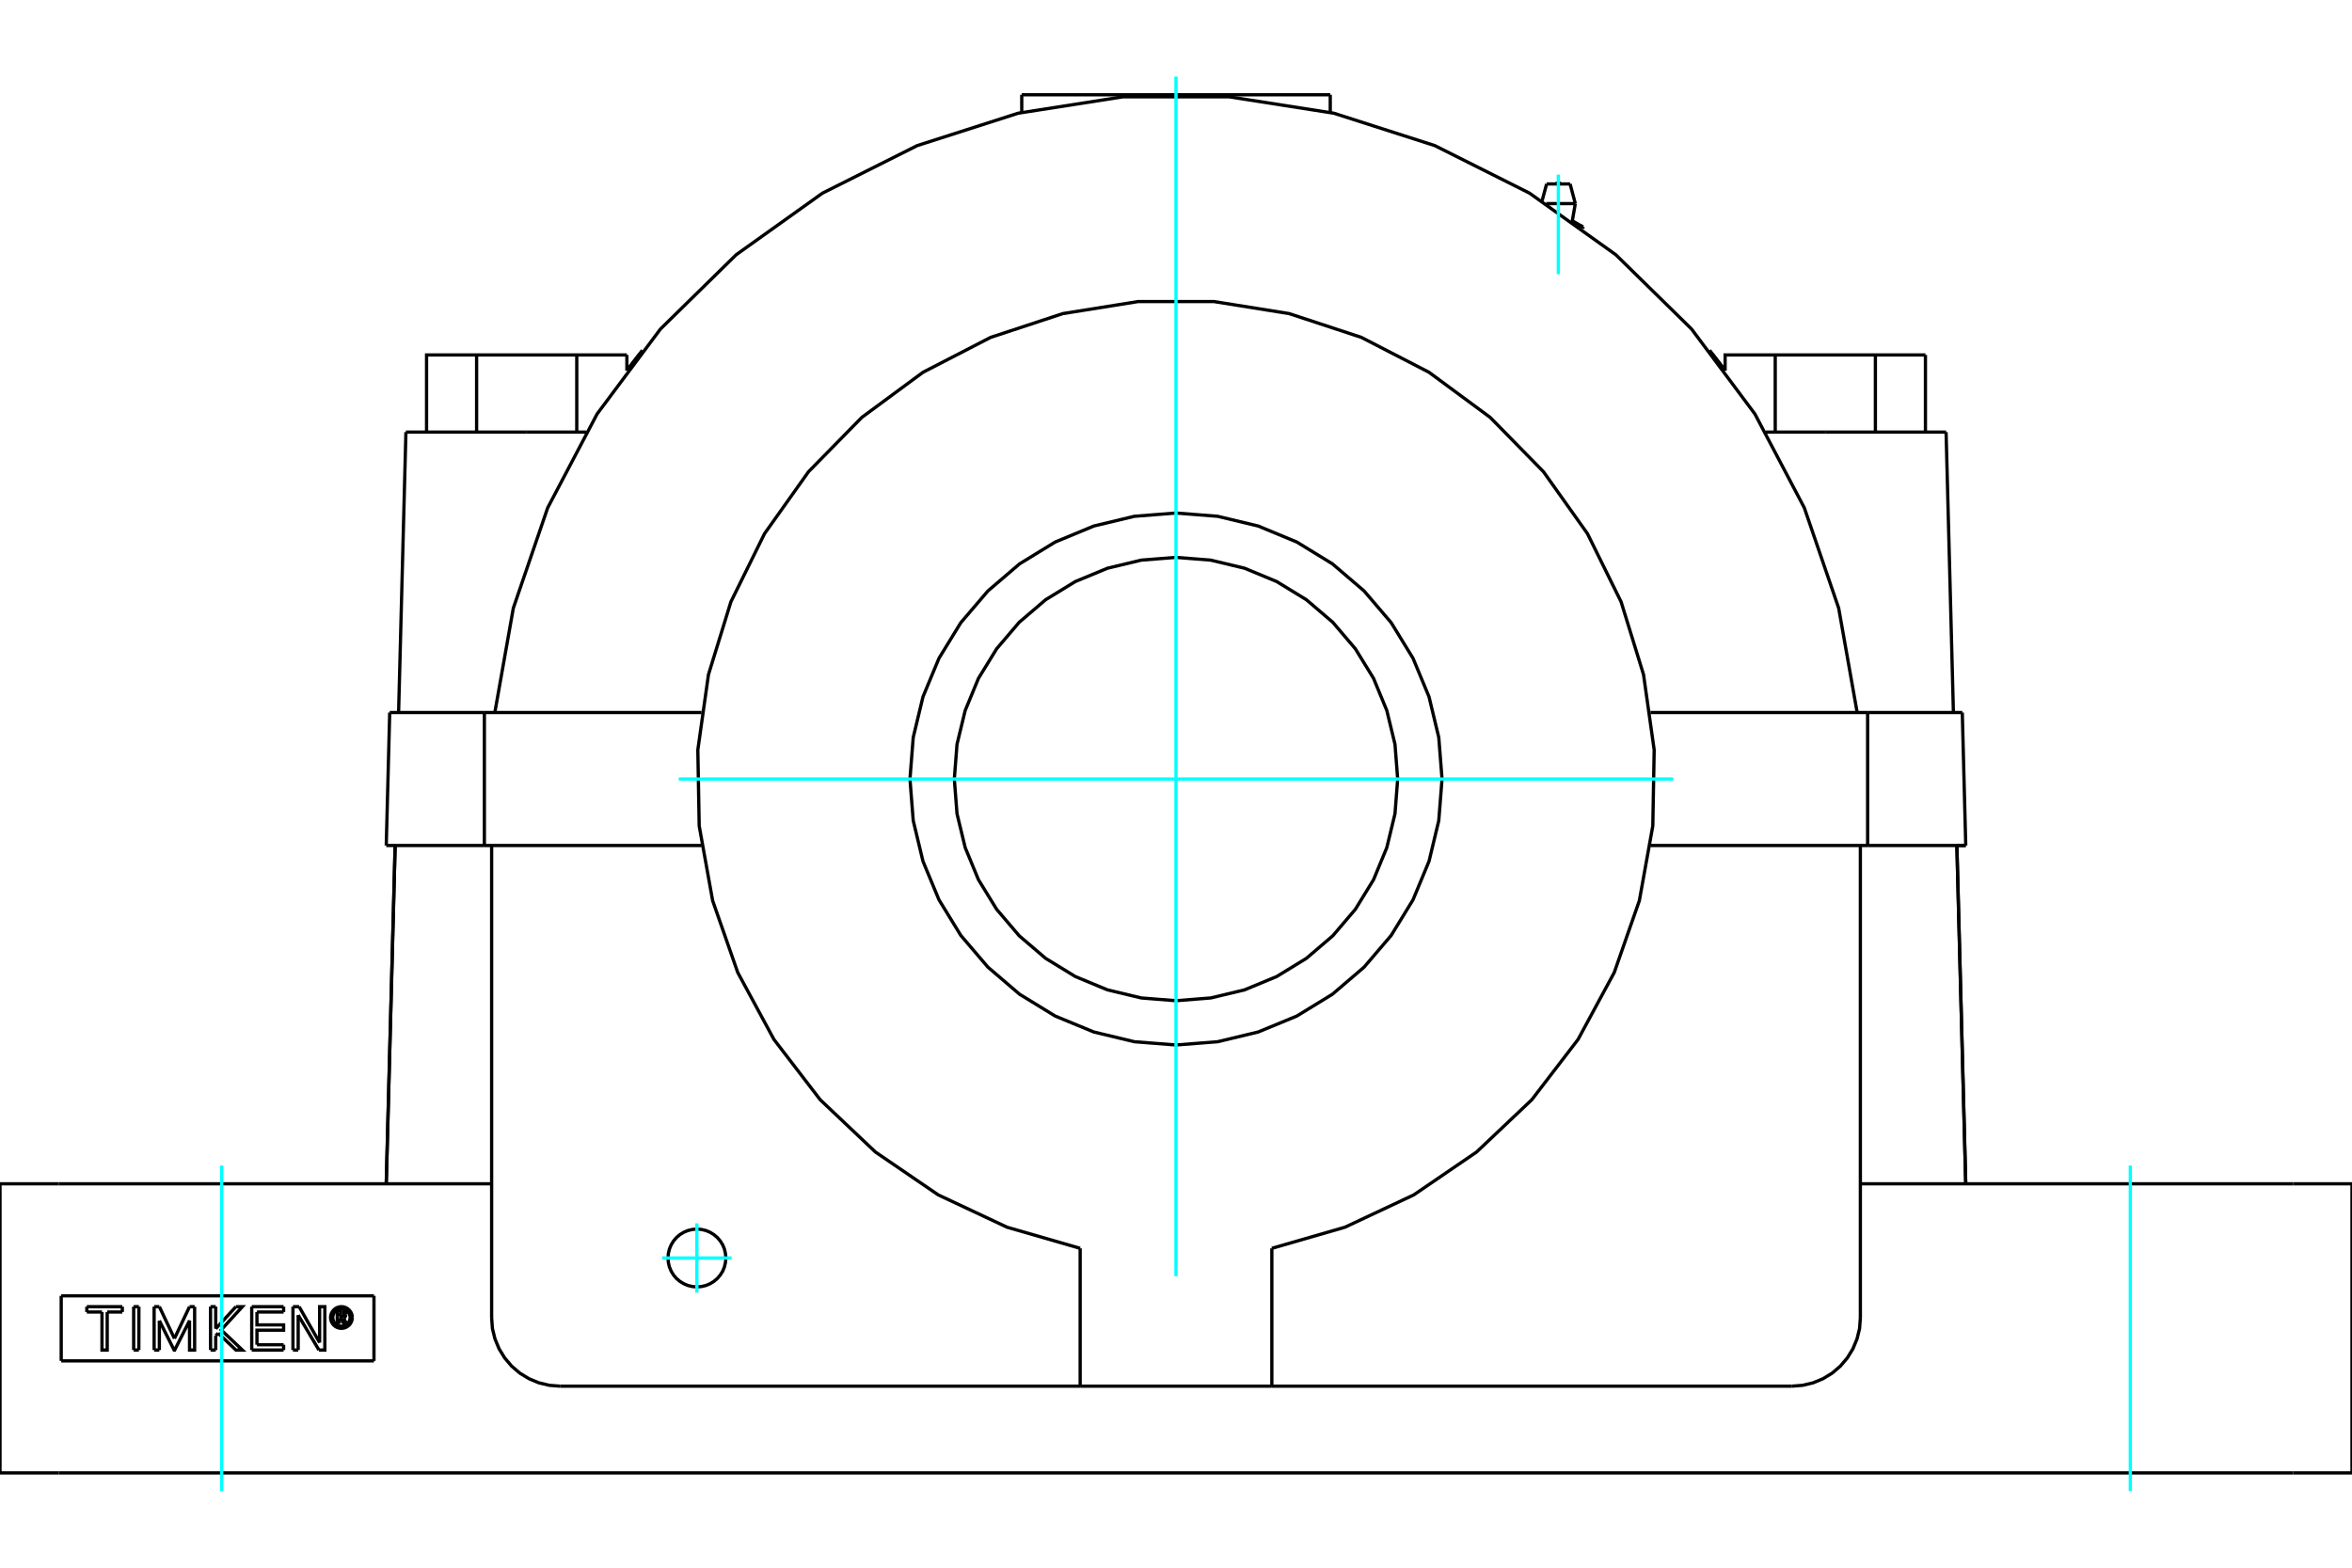 <?xml version="1.0" standalone="no"?>
<!DOCTYPE svg PUBLIC "-//W3C//DTD SVG 1.1//EN"
	"http://www.w3.org/Graphics/SVG/1.1/DTD/svg11.dtd">
<svg xmlns="http://www.w3.org/2000/svg" height="100%" width="100%" viewBox="0 0 36000 24000">
	<rect x="-1800" y="-1200" width="39600" height="26400" style="fill:#FFF"/>
	<g style="fill:none; fill-rule:evenodd" transform="matrix(1 0 0 1 0 0)">
		<g style="fill:none; stroke:#000; stroke-width:50; shape-rendering:geometricPrecision">
			<line x1="27938" y1="6615" x2="27029" y2="6615"/>
			<line x1="29787" y1="6615" x2="27938" y2="6615"/>
			<line x1="8062" y1="6615" x2="6213" y2="6615"/>
			<line x1="8971" y1="6615" x2="8062" y2="6615"/>
			<line x1="937" y1="19838" x2="937" y2="20834"/>
			<line x1="5724" y1="20834" x2="937" y2="20834"/>
			<line x1="5724" y1="19838" x2="5724" y2="20834"/>
			<line x1="937" y1="19838" x2="5724" y2="19838"/>
			<polyline points="5392,20170 5390,20144 5384,20119 5374,20095 5360,20073 5343,20053 5323,20036 5301,20022 5277,20012 5252,20006 5226,20004 5200,20006 5175,20012 5151,20022 5128,20036 5109,20053 5092,20073 5078,20095 5068,20119 5062,20144 5060,20170 5062,20196 5068,20221 5078,20245 5092,20268 5109,20287 5128,20304 5151,20318 5175,20328 5200,20334 5226,20336 5252,20334 5277,20328 5301,20318 5323,20304 5343,20287 5360,20268 5374,20245 5384,20221 5390,20196 5392,20170"/>
			<polyline points="5359,20170 5357,20149 5352,20129 5344,20110 5333,20092 5320,20076 5304,20063 5286,20052 5267,20044 5247,20039 5226,20037 5205,20039 5185,20044 5166,20052 5148,20063 5132,20076 5118,20092 5108,20110 5100,20129 5095,20149 5093,20170 5095,20191 5100,20211 5108,20230 5118,20248 5132,20264 5148,20278 5166,20288 5185,20296 5205,20301 5226,20303 5247,20301 5267,20296 5286,20288 5304,20278 5320,20264 5333,20248 5344,20230 5352,20211 5357,20191 5359,20170"/>
			<line x1="4578" y1="20004" x2="4892" y2="20554"/>
			<line x1="4484" y1="20004" x2="4578" y2="20004"/>
			<line x1="4484" y1="20668" x2="4484" y2="20004"/>
			<line x1="4564" y1="20668" x2="4484" y2="20668"/>
			<line x1="4564" y1="20133" x2="4564" y2="20668"/>
			<line x1="4882" y1="20668" x2="4564" y2="20133"/>
			<polyline points="4892,20554 4892,20004 4972,20004 4972,20668 4882,20668"/>
			<line x1="3302" y1="20342" x2="3611" y2="20004"/>
			<line x1="3302" y1="20004" x2="3302" y2="20342"/>
			<line x1="3222" y1="20004" x2="3302" y2="20004"/>
			<line x1="3223" y1="20668" x2="3222" y2="20004"/>
			<line x1="3302" y1="20668" x2="3223" y2="20668"/>
			<line x1="3302" y1="20450" x2="3302" y2="20668"/>
			<line x1="3339" y1="20410" x2="3302" y2="20450"/>
			<polyline points="3611,20004 3710,20004 3385,20360 3710,20668 3611,20668 3339,20410"/>
			<line x1="2125" y1="20668" x2="2046" y2="20668"/>
			<line x1="2126" y1="20004" x2="2125" y2="20668"/>
			<line x1="2046" y1="20004" x2="2126" y2="20004"/>
			<line x1="2046" y1="20668" x2="2046" y2="20004"/>
			<line x1="1872" y1="20086" x2="1641" y2="20086"/>
			<line x1="1872" y1="20004" x2="1872" y2="20086"/>
			<line x1="1329" y1="20004" x2="1872" y2="20004"/>
			<line x1="1329" y1="20086" x2="1329" y2="20004"/>
			<line x1="1561" y1="20086" x2="1329" y2="20086"/>
			<polyline points="1641,20086 1641,20668 1561,20668 1561,20086"/>
			<line x1="2901" y1="20004" x2="2979" y2="20004"/>
			<line x1="2670" y1="20492" x2="2901" y2="20004"/>
			<line x1="2439" y1="20004" x2="2670" y2="20492"/>
			<line x1="2359" y1="20004" x2="2439" y2="20004"/>
			<line x1="2359" y1="20668" x2="2359" y2="20004"/>
			<line x1="2439" y1="20668" x2="2359" y2="20668"/>
			<line x1="2439" y1="20218" x2="2439" y2="20668"/>
			<polyline points="2979,20004 2979,20668 2901,20668 2901,20218 2674,20668 2665,20668 2439,20218"/>
			<line x1="4341" y1="20086" x2="3933" y2="20086"/>
			<line x1="4341" y1="20004" x2="4341" y2="20086"/>
			<line x1="3853" y1="20004" x2="4341" y2="20004"/>
			<line x1="3853" y1="20668" x2="3853" y2="20004"/>
			<line x1="4341" y1="20668" x2="3853" y2="20668"/>
			<line x1="4341" y1="20587" x2="4341" y2="20668"/>
			<line x1="3933" y1="20587" x2="4341" y2="20587"/>
			<polyline points="3933,20086 3933,20283 4341,20283 4341,20364 3933,20364 3933,20587"/>
			<line x1="5194" y1="20102" x2="5194" y2="20150"/>
			<line x1="5237" y1="20102" x2="5194" y2="20102"/>
			<polyline points="5262,20126 5261,20122 5260,20118 5259,20115 5257,20111 5254,20109 5251,20106 5248,20104 5244,20103 5241,20102 5237,20102"/>
			<line x1="5293" y1="20126" x2="5262" y2="20126"/>
			<polyline points="5293,20126 5292,20117 5290,20108 5286,20100 5281,20092 5275,20086 5268,20080 5260,20076 5252,20073 5243,20071 5234,20071"/>
			<line x1="5162" y1="20071" x2="5234" y2="20071"/>
			<line x1="5162" y1="20265" x2="5162" y2="20071"/>
			<line x1="5195" y1="20265" x2="5162" y2="20265"/>
			<line x1="5195" y1="20182" x2="5195" y2="20265"/>
			<polyline points="5194,20150 5237,20150 5241,20150 5245,20149 5248,20148 5252,20146 5255,20144 5257,20141 5259,20137 5261,20134 5261,20130 5262,20127 5293,20127"/>
			<polyline points="5259,20177 5267,20173 5274,20167 5281,20161 5286,20153 5290,20145 5292,20136 5293,20127"/>
			<polyline points="5259,20177 5305,20268 5265,20268 5221,20182 5195,20182"/>
			<polyline points="22072,11926 22022,11289 21873,10668 21628,10078 21294,9533 20879,9047 20394,8632 19849,8298 19258,8053 18637,7904 18000,7854 17363,7904 16742,8053 16151,8298 15606,8632 15121,9047 14706,9533 14372,10078 14127,10668 13978,11289 13928,11926 13978,12563 14127,13185 14372,13775 14706,14320 15121,14806 15606,15221 16151,15555 16742,15799 17363,15948 18000,15998 18637,15948 19258,15799 19849,15555 20394,15221 20879,14806 21294,14320 21628,13775 21873,13185 22022,12563 22072,11926"/>
			<polyline points="21393,11926 21352,11395 21227,10878 21024,10386 20745,9932 20400,9527 19995,9181 19541,8903 19049,8699 18531,8575 18000,8533 17469,8575 16951,8699 16459,8903 16005,9181 15600,9527 15255,9932 14976,10386 14773,10878 14648,11395 14607,11926 14648,12457 14773,12975 14976,13467 15255,13921 15600,14326 16005,14672 16459,14950 16951,15154 17469,15278 18000,15320 18531,15278 19049,15154 19541,14950 19995,14672 20400,14326 20745,13921 21024,13467 21227,12975 21352,12457 21393,11926"/>
			<line x1="5912" y1="18123" x2="6048" y2="12945"/>
			<line x1="30088" y1="18123" x2="29952" y2="12945"/>
			<line x1="29952" y1="12944" x2="30088" y2="12944"/>
			<line x1="900" y1="18123" x2="0" y2="18123"/>
			<line x1="7525" y1="18123" x2="900" y2="18123"/>
			<line x1="10738" y1="12944" x2="7414" y2="12944"/>
			<line x1="5912" y1="12944" x2="7414" y2="12944"/>
			<polyline points="26168,5367 26168,5367 26169,5368 26170,5369 26171,5371 26173,5374 26176,5377 26178,5380 26182,5385 26186,5389 26190,5395 26195,5401 26200,5407 26205,5414 26211,5422 26218,5430 26224,5438 26232,5447 26239,5457 26247,5467 26255,5477 26263,5488 26272,5499 26280,5510 26289,5521 26298,5533 26308,5545 26317,5558 26327,5571 26337,5584 26348,5598 26359,5613 26370,5627 26381,5642 26393,5658 26405,5674"/>
			<polyline points="26168,5367 26168,5367 26169,5368 26170,5369 26171,5371 26173,5374 26176,5377 26178,5380 26182,5385 26186,5389 26190,5395 26195,5401 26200,5407 26205,5414 26211,5422 26218,5430 26224,5438 26232,5447 26239,5457 26247,5467 26255,5477 26263,5488 26272,5499 26280,5510 26289,5521 26298,5533 26308,5545 26317,5558 26327,5571 26337,5584 26348,5598 26359,5613 26370,5627 26381,5642 26393,5658 26405,5674"/>
			<polyline points="9595,5674 9607,5658 9619,5642 9630,5627 9641,5613 9652,5598 9663,5584 9673,5571 9683,5558 9692,5545 9702,5533 9711,5521 9720,5510 9728,5499 9737,5488 9745,5477 9753,5467 9761,5457 9768,5447 9776,5438 9782,5430 9789,5422 9795,5414 9800,5407 9805,5401 9810,5395 9814,5389 9818,5385 9822,5380 9824,5377 9827,5374 9829,5371 9830,5369 9831,5368 9832,5367 9832,5367"/>
			<polyline points="9595,5674 9607,5658 9619,5642 9630,5627 9641,5613 9652,5598 9663,5584 9673,5571 9683,5558 9692,5545 9702,5533 9711,5521 9720,5510 9728,5499 9737,5488 9745,5477 9753,5467 9761,5457 9768,5447 9776,5438 9782,5430 9789,5422 9795,5414 9800,5407 9805,5401 9810,5395 9814,5389 9818,5385 9822,5380 9824,5377 9827,5374 9829,5371 9830,5369 9831,5368 9832,5367 9832,5367"/>
			<polyline points="28426,10908 28143,9310 27617,7774 26861,6338 25891,5037 24732,3900 23411,2957 21961,2229 20415,1733 18812,1482 17188,1482 15585,1733 14039,2229 12589,2957 11268,3900 10109,5037 9139,6338 8383,7774 7857,9310 7574,10908"/>
			<line x1="25262" y1="10908" x2="28586" y2="10908"/>
			<line x1="30035" y1="10908" x2="28586" y2="10908"/>
			<line x1="28586" y1="12944" x2="30088" y2="12944"/>
			<line x1="28586" y1="12944" x2="25262" y2="12944"/>
			<line x1="7414" y1="10908" x2="5965" y2="10908"/>
			<line x1="7414" y1="10908" x2="10738" y2="10908"/>
			<line x1="7414" y1="10908" x2="7414" y2="12944"/>
			<line x1="35100" y1="18123" x2="28475" y2="18123"/>
			<line x1="36000" y1="18123" x2="35100" y2="18123"/>
			<line x1="7525" y1="20174" x2="7525" y2="12944"/>
			<polyline points="11110,19259 11104,19190 11088,19122 11062,19058 11025,18999 10980,18946 10927,18901 10868,18865 10804,18838 10736,18822 10667,18816 10598,18822 10530,18838 10466,18865 10407,18901 10354,18946 10309,18999 10273,19058 10246,19122 10230,19190 10225,19259 10230,19328 10246,19396 10273,19460 10309,19519 10354,19572 10407,19617 10466,19653 10530,19680 10598,19696 10667,19702 10736,19696 10804,19680 10868,19653 10927,19617 10980,19572 11025,19519 11062,19460 11088,19396 11104,19328 11110,19259"/>
			<line x1="28586" y1="10908" x2="28586" y2="12944"/>
			<polyline points="19467,19111 20585,18788 21639,18293 22600,17637 23446,16836 24154,15913 24708,14888 25092,13789 25298,12644 25319,11480 25156,10327 24813,9214 24298,8170 23624,7221 22809,6390 21872,5699 20837,5165 19732,4801 18582,4617 17418,4617 16268,4801 15163,5165 14128,5699 13191,6390 12376,7221 11702,8170 11187,9214 10844,10327 10681,11480 10702,12644 10908,13789 11292,14888 11846,15913 12554,16836 13400,17637 14361,18293 15415,18788 16533,19111"/>
			<polyline points="7525,20174 7537,20338 7576,20497 7639,20649 7725,20789 7831,20914 7956,21021 8097,21107 8248,21170 8408,21208 8572,21221"/>
			<line x1="16533" y1="21221" x2="8572" y2="21221"/>
			<line x1="27428" y1="21221" x2="19467" y2="21221"/>
			<polyline points="27428,21221 27592,21208 27752,21170 27903,21107 28044,21021 28169,20914 28275,20789 28361,20649 28424,20497 28463,20338 28475,20174"/>
			<line x1="28475" y1="12944" x2="28475" y2="20174"/>
			<line x1="19467" y1="19111" x2="19467" y2="21221"/>
			<line x1="16533" y1="19111" x2="16533" y2="21221"/>
			<line x1="19467" y1="21221" x2="16533" y2="21221"/>
			<line x1="20361" y1="1451" x2="15639" y2="1451"/>
			<line x1="900" y1="22549" x2="35100" y2="22549"/>
			<line x1="0" y1="22549" x2="0" y2="18123"/>
			<line x1="0" y1="22549" x2="900" y2="22549"/>
			<line x1="36000" y1="22549" x2="36000" y2="18123"/>
			<line x1="35100" y1="22549" x2="36000" y2="22549"/>
			<line x1="24228" y1="3474" x2="24228" y2="3503"/>
			<line x1="24059" y1="3380" x2="24066" y2="3380"/>
			<polyline points="24148,3445 24150,3445 24152,3446 24155,3446 24157,3446 24159,3447 24161,3447 24163,3447 24165,3448 24167,3448 24170,3449 24172,3449 24174,3450 24176,3451 24178,3451 24180,3452 24183,3453 24185,3453 24187,3454 24189,3455 24192,3456 24194,3457 24196,3458 24199,3459 24201,3460 24203,3461 24206,3462 24208,3463 24210,3464 24213,3465 24215,3467 24218,3468 24220,3469 24223,3471 24225,3472 24228,3474"/>
			<line x1="23668" y1="3117" x2="24112" y2="3117"/>
			<line x1="23673" y1="2816" x2="24032" y2="2816"/>
			<polyline points="6529,6615 6529,5434 7295,5434 8828,5434 9595,5434"/>
			<line x1="7295" y1="6615" x2="7295" y2="5434"/>
			<line x1="8828" y1="6615" x2="8828" y2="5434"/>
			<line x1="9595" y1="5674" x2="9595" y2="5434"/>
			<polyline points="26405,5674 26405,5434 27172,5434 28705,5434 29471,5434"/>
			<line x1="27172" y1="6615" x2="27172" y2="5434"/>
			<line x1="28705" y1="6615" x2="28705" y2="5434"/>
			<line x1="29471" y1="6615" x2="29471" y2="5434"/>
			<line x1="30088" y1="18123" x2="29952" y2="12945"/>
			<line x1="6048" y1="12945" x2="5912" y2="18123"/>
			<line x1="5965" y1="10908" x2="5912" y2="12944"/>
			<line x1="30088" y1="12944" x2="30035" y2="10908"/>
			<line x1="6213" y1="6615" x2="6101" y2="10908"/>
			<line x1="29899" y1="10908" x2="29787" y2="6615"/>
			<line x1="20361" y1="1720" x2="20361" y2="1451"/>
			<line x1="15639" y1="1451" x2="15639" y2="1720"/>
			<polyline points="23889,2816 23883,2810 23876,2806 23869,2803 23861,2801 23852,2800 23844,2801 23836,2803 23828,2806 23821,2810 23815,2816"/>
			<polyline points="24228,3474 24066,3380 24112,3117"/>
			<line x1="23673" y1="2816" x2="23603" y2="3075"/>
			<line x1="24112" y1="3117" x2="24032" y2="2816"/>
		</g>
		<g style="fill:none; stroke:#0FF; stroke-width:50; shape-rendering:geometricPrecision">
			<line x1="10389" y1="11926" x2="25611" y2="11926"/>
			<line x1="18000" y1="19538" x2="18000" y2="1172"/>
			<line x1="10136" y1="19259" x2="11198" y2="19259"/>
			<line x1="10667" y1="18728" x2="10667" y2="19790"/>
			<line x1="23852" y1="4197" x2="23852" y2="2673"/>
		</g>
		<g style="fill:none; stroke:#0FF; stroke-width:50; shape-rendering:geometricPrecision">
			<line x1="32607" y1="22828" x2="32607" y2="17844"/>
		</g>
		<g style="fill:none; stroke:#0FF; stroke-width:50; shape-rendering:geometricPrecision">
			<line x1="3393" y1="22828" x2="3393" y2="17844"/>
		</g>
	</g>
</svg>
